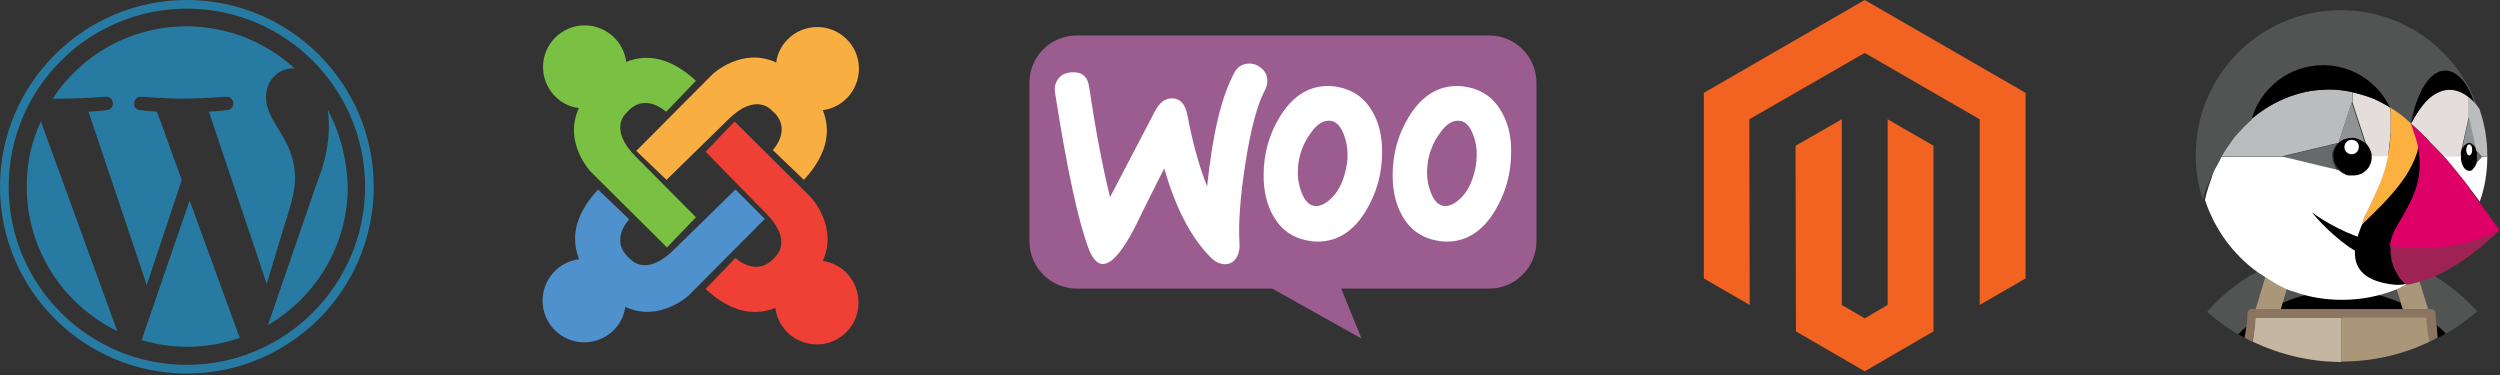 <svg fill="none" height="74" viewBox="0 0 493 74" width="493" xmlns="http://www.w3.org/2000/svg" xmlns:xlink="http://www.w3.org/1999/xlink"><rect x="0" y="0" width="493" height="74" fill="#333333" stroke="none"/><clipPath id="a"><path d="m203 7h100v60h-100z"/></clipPath><path d="m367.72 0-31.72 18.304v36.608l9.041 5.219-.078-36.608 22.757-13.085 22.679 13.085v36.608l9.041-5.219v-36.608z" fill="#f26322"/><path d="m372.241 60.13-4.521 2.648-4.52-2.648v-36.608l-9.118 5.218.077 36.608 13.561 7.867 13.561-7.867v-36.608l-9.04-5.218z" fill="#f26322"/><path d="m476.162 52.339 2.485 8.693h.746c.497 0 .828.166.828.58 0 .745 0 1.656.166 2.401.663.58 1.408 1.159 1.988 1.739 2.237-1.242 4.225-2.732 6.131-4.388-3.562-3.891-7.788-6.955-12.344-9.025z" fill="#525353"/><path d="m471.191 52.256 2.983-.745c-.746-.248-1.491-.58-2.32-.745-.994-.248-1.905-.58-2.9-.745-1.325-.248-2.651-.497-3.976-.58.746 2.318 1.574 4.719 2.485 7.037 0 .414-.083.911-.083 1.408 2.072.414 4.143 1.159 6.048 1.987z" fill="#525353"/><path d="m441.284 65.834c.497.248.995.58 1.409.828.165-.828.414-1.904.497-2.815-.58.497-1.326 1.407-1.906 1.987z" fill="#000"/><path d="m473.428 59.707c-1.905-.828-3.976-1.49-6.048-1.904-1.822-.331-3.728-.58-5.633-.58s-3.811.166-5.633.58c-2.072.414-4.308 1.076-6.214 1.904l-.165 1.242h24.107z" fill="#000"/><path d="m443.19 64.096c.083-.745.165-1.407.165-2.236 0-.497.332-.745.829-.745h.745l2.569-8.693c-4.64 2.07-8.865 5.133-12.261 9.107 1.905 1.656 3.976 3.146 6.13 4.388.58-.58 1.16-1.159 1.823-1.656" fill="#525353"/><path d="m480.636 65.586c.165.828.165.994.248.994.497-.248.994-.58 1.409-.828-.58-.58-1.243-1.159-1.823-1.656z" fill="#000"/><path d="m473.428 59.708.414 1.242h4.971l-2.651-8.611c-.663-.248-1.325-.58-1.988-.828l-2.983.745z" fill="#aa9678"/><path d="m444.93 62.772c0-.084.084-.084 0 0 0-.084 0-.084 0 0z" fill="#c4b6a1"/><path d="m478.565 62.523h-16.818v8.776c6.213 0 12.178-1.407 17.48-3.974-.331-1.49-.414-3.146-.414-4.719z" fill="#aa9678"/><path d="m461.747 62.605s-16.9 0-16.983 0c-.083 1.573-.414 3.477-.497 4.802 5.302 2.484 11.184 3.974 17.48 3.974z" fill="#c4b6a1"/><path d="m473.428 55.154c-.166-.166-.248-.248-.414-.497.248.248.331.331.414.497z" fill="#525353"/><path d="m474.422 56.147s-.414-.331-.911-.911c.497.497.911.911.911.911z" fill="#aa9678"/><path d="m488.423 30.316v.58.083.083.497c0 .166-.083.331-.083.497l1.077-1.076-1.077-1.076c.083.083.083.248.083.414z" fill="#676a6a"/><path d="m488.423 31.557c0-.248 0-.414 0-.58v-.083-.083c0-.166 0-.331 0-.497 0 0 0 0 0-.083 0-.166-.083-.331-.083-.497 0-.083 0-.083-.083-.166-.083-.331-.248-.58-.414-.828 0 0 0-.083-.083-.083 0-.083-.083-.166-.166-.166-.082-.083-.165-.166-.248-.166 0 0-.083 0-.083-.083-.083 0-.166-.083-.166-.083h-.082c-.083 0-.166-.083-.249-.083s-.166 0-.248.083h-.083c-.083 0-.166.083-.166.083s-.083 0-.083.083c-.083.083-.166.166-.248.166 0 .083-.083.083-.166.166 0 0 0 .083-.083.083-.166.248-.248.497-.414.828 0 .166-.083.248-.083.414v.166.58.083c0 1.573.746 2.815 1.657 2.815.166 0 .331 0 .414-.083h.083c.083 0 .166-.083.166-.166l.082-.083c.083-.083.166-.166.166-.248s.083-.166.166-.166c0 0 .083-.083.083-.166 0-.083.083-.166.165-.248v-.083c.083-.166.083-.248.166-.414.083-.083.083-.248.083-.414zm-1.491-.994c-.332 0-.58-.497-.58-1.076 0-.58.248-1.076.58-1.076.331 0 .58.497.58 1.076 0 .58-.249 1.076-.58 1.076z" fill="#000"/><path d="m486.932 28.494c-.332 0-.58.497-.58 1.076 0 .58.248 1.076.58 1.076.331 0 .58-.497.58-1.076 0-.662-.249-1.076-.58-1.076z" fill="#fff"/><path d="m485.441 29.653c.082-.331.248-.58.414-.828 0 0 0-.083.083-.083 0-.083.082-.166.165-.166.083-.083.166-.166.249-.166 0 0 .083 0 .083-.083.083 0 .165-.083.165-.083h.083c.083 0 .166-.083.249-.083s.165 0 .248.083h.083c.083 0 .166.083.166.083s.083 0 .083.083c.083.083.165.166.248.166 0 .083.083.083.166.166 0 0 0 .083.083.083.165.248.248.497.414.828l-1.491-6.623z" fill="#909393"/><path d="m467.629 30.895c0-.166 0-.248 0-.414s0-.248-.083-.414c0-.166-.083-.248-.083-.331 0-.166-.083-.248-.165-.331-.083-.166-.083-.248-.166-.331-.166-.331-.414-.662-.663-.911-.331-.331-.745-.58-1.16-.745-.248-.083-.414-.166-.662-.248-.249 0-.497-.083-.746-.083s-.497 0-.746.083c-.248 0-.414.166-.662.166-.249.083-.415.166-.663.331-.166.166-.414.248-.58.414-.249.248-.497.58-.663.911-.083.083-.083.166-.166.331 0 .083-.082.166-.165.331v.083c0 .083-.083.166-.083.248v.083.248.083.414c0 .248 0 .497.083.745.083.248.166.497.248.662.166.414.415.828.829 1.242.248.248.58.497.911.662.083.083.249.083.331.166.083 0 .166.083.332.166h.083c.083 0 .165.083.248.083h.083.249.082.415c.58 0 1.077-.083 1.491-.248.248-.083.414-.248.663-.331.414-.248.745-.662 1.077-1.076.165-.166.248-.414.331-.662.166-.414.249-.994.249-1.49-.249.166-.249.166-.249.166zm-3.894-.414c-.828 0-1.408-.662-1.408-1.407 0-.828.663-1.407 1.408-1.407.829 0 1.409.662 1.409 1.407.083.745-.58 1.407-1.409 1.407z" fill="#000"/><path d="m463.735 27.583c-.828 0-1.408.662-1.408 1.407 0 .828.663 1.407 1.408 1.407.829 0 1.409-.662 1.409-1.407.082-.828-.58-1.407-1.409-1.407z" fill="#fff"/><path d="m461.167 28.163 2.651-8.114v-1.904c-1.491-.248-2.982-.497-4.556-.497-.497 0-.994 0-1.491.083-.083 0-.166 0-.249 0-2.651.166-5.219.911-7.705 1.987-2.071.994-3.976 2.236-5.716 3.643-.497.414-.911.828-1.325 1.242-.083.083-.166.166-.249.248-.414.414-.828.828-1.16 1.242-.083.083-.165.166-.248.248-.414.414-.746.911-1.077 1.408 0 0-.083.083-.083.166-.331.414-.663.911-.994 1.407-.083.083-.166.166-.166.248-.248.414-.497.828-.746 1.242h12.013z" fill="#bbbcbd"/><path d="m471.357 27.252c0-.331 0-.662.083-.994 0-.414 0-.828 0-1.242 0-.331 0-.662 0-.994 0-.083 0-.166 0-.248 0-.828 0-1.739-.083-2.567-.166-.083-.58-.331-.911-.497-.083-.083-.166-.083-.249-.166-.083 0-.166-.083-.166-.083-.082 0-.082-.083-.165-.083-.58-.248-1.077-.58-1.657-.828-1.409-.58-3.231-1.076-4.308-1.325v1.904l2.651 8.114c.248.248.497.58.663.911.083.083.165.248.165.331.083.166.083.248.166.331 0 .166.083.248.083.331 0 .166.083.248.083.414v.414h3.231c.083-1.325.248-2.484.414-3.726z" fill="#e3dddb"/><path d="m461.167 28.163c.166-.166.331-.331.58-.414.166-.166.414-.248.663-.331.248-.083.414-.166.662-.166.249 0 .498-.083.746-.083.249 0 .497 0 .746.083.248.083.497.166.662.248.415.166.829.414 1.16.745l-2.651-8.114z" fill="#909393"/><path d="m460.256 32.386c-.083-.248-.166-.414-.249-.662 0-.248-.083-.497-.083-.745 0-.166 0-.248 0-.414v-.083c0-.083 0-.166 0-.248v-.083c0-.083.083-.166.083-.248 0 0 0 0 0-.083 0-.083.083-.166.166-.331.083-.083.083-.248.166-.331.165-.331.414-.662.662-.911l-11.184 2.732 11.019 2.649c-.166-.414-.415-.828-.58-1.242z" fill="#676a6a"/><path d="m485.275 30.316c0-.083 0-.083 0-.166 0-.166.083-.331.083-.414 0 0 0 0 0-.083l1.491-6.623v-3.809c-1.16-.994-2.485-1.49-3.811-1.49-1.657 0-3.231.911-4.391 2.07-1.242 1.242-2.236 2.815-3.065 4.388 0 .083-.083.166-.083.248.249.248.497.414.746.662.58.497 1.077.994 1.574 1.49.248.248.497.497.746.745.248.248.497.497.745.828.331.331.663.662.994.994.166.166.249.248.414.414.415.414.746.828 1.16 1.242.083.083.083.166.166.166h3.314v-.083c-.083-.248-.083-.414-.083-.58z" fill="#e3dddb"/><path d="m435.982 35.118c0-.083 0-.083 0 0 .249-.58.497-1.159.663-1.656.083-.166.166-.248.249-.414.165-.414.414-.828.662-1.242.083-.166.166-.331.249-.497.083-.083.083-.166.166-.248.248-.414.497-.828.745-1.242.083-.083.166-.166.166-.248.331-.497.663-.994.994-1.407 0 0 .083-.083.083-.166.331-.497.746-.994 1.077-1.407.083-.083.166-.166.248-.248.415-.414.746-.828 1.16-1.242.083-.083.166-.166.249-.248.414-.414.911-.828 1.325-1.242 1.823-6.127 7.705-9.935 14.332-9.935 2.651 0 5.302.745 7.622 2.153s3.894 2.815 5.137 5.216c0 .083.082.166.082.166.994.662 1.989 1.407 2.983 2.153.331.248.58.58.911.828.083.083.166.166.249.248 0-.083.082-.166.082-.248.912-5.878 3.894-9.107 6.959-9.107 2.32 0 3.977 1.407 5.22 5.133.331.414.662.828 1.077 1.242 0 .083 0 .083.082.166l-.082-.166c-3.811-11.343-14.498-19.457-27.091-19.457-15.823 0-28.581 12.833-28.581 28.564 0 3.146.497 6.127 1.408 8.859.166-.828.415-1.656.663-2.484.414-.58.663-1.242.911-1.821z" fill="#525353"/><path d="m489.417 30.978-.994 1.076c0 .166-.083.248-.166.414v.083c0 .083-.083.166-.165.248 0 0-.083.083-.083.166s-.083.166-.166.166c-.083.083-.166.166-.166.248l-.082.083c-.083 0-.166.083-.166.166 0 0 0 0-.083 0-.166.083-.249.083-.414.083-.912 0-1.657-1.242-1.657-2.815h-3.314c.58.662 1.243 1.407 1.823 2.153.58.662 1.159 1.407 1.739 2.153l.083.083c.58.662 1.077 1.407 1.574 2.07.083.083.083.166.166.166.58.745 1.077 1.49 1.657 2.236.994-2.732 1.491-5.796 1.491-8.859z" fill="#fff"/><path d="m457.522 17.731h.248c.498 0 .995-.083 1.492-.083 1.574 0 3.065.166 4.556.497 1.077.248 2.9.745 4.308 1.325.58.248 1.16.497 1.657.828 0 0 .083 0 .166.083.082 0 .082.083.165.083s.166.083.249.166c.331.166.745.414.911.497 0-.083-.083-.166-.083-.166-1.242-2.484-3.148-4.554-5.467-5.961-2.237-1.407-4.971-2.153-7.622-2.153-6.628 0-12.261 4.471-14.084 10.598 1.74-1.49 3.645-2.732 5.717-3.643 2.485-1.159 5.136-1.904 7.787-2.07z" fill="#000"/><path d="m488.92 21.457c-.331-.497-.663-.911-1.077-1.325-.166-.166-.331-.331-.497-.497-.083-.083-.166-.166-.166-.166-.083-.083-.248-.166-.331-.248v3.808l1.491 6.623c0 .083 0 .083.083.166l.994 1.076h1.077c0-.083 0-.166 0-.248 0-3.146-.497-6.127-1.491-8.942 0-.083 0-.166-.083-.248z" fill="#bbbcbd"/><path d="m478.647 19.718c1.16-1.159 2.734-2.07 4.391-2.07 1.326 0 2.568.58 3.811 1.49.083.083.248.166.331.248s.166.083.166.166c.166.166.331.331.497.497-1.243-3.726-3.314-6.127-5.633-6.127-3.066 0-5.634 4.223-6.628 10.184.828-1.49 1.823-3.146 3.065-4.388z" fill="#000"/><path d="m474.505 55.982s-.414-.331-.911-.911c-.166-.166-.249-.248-.414-.497-.083-.166-.166-.248-.249-.414-.083-.083-.166-.166-.166-.331-.165-.331-.331-.662-.58-1.076-.165-.414-.165-.745-.331-1.159-.083-.248-.166-.58-.166-.911-.082-.497-.165-.994-.082-1.49 0-.248 0-.58.082-.911 0-.248.083-.58.166-.911.249-.911.663-1.904 1.243-2.981l.165-.331c.166-.331.249-.331.415-.662 2.734-4.636 4.225-8.114 3.479-13.413-.083-.414-.166-1.242-.248-1.656 0 .248-.166 1.159-.166 1.159 0 .166-.083.248-.166.331-1.16 3.477-3.065 6.044-5.716 9.024-.331.414-.746.828-1.16 1.242-.663.662-1.325 1.407-2.071 2.07-.249.248-.58.58-.911.911-.249.248-.58.828-.994 1.325-.249.662-.58 1.49-.829 2.318-.083 0-.248-.083-.331-.166-5.219-1.987-8.699-4.719-8.699-4.719s2.651 3.477 7.208 6.789c.414.331.828.58 1.325.828-.166 2.981 1.077 5.796 7.042 6.623.994.166 1.988.166 3.065-.083h.166z" fill="#000"/><path d="m471.357 48.365c5.219.828 13.007.662 20.96-3.063.165-.083.414.166.58.083 0 0-5.468 5.63-12.013 8.776-.165.083-.414.166-.58.248-.662.248-1.242.58-1.905.745-1.243.414-2.568.828-3.811.994-.083 0-.166 0-.166 0v-.083s-.414-.331-.911-.911c-.166-.166-.249-.248-.414-.497-.083-.166-.166-.248-.249-.414-.083-.083-.165-.166-.165-.331-.166-.331-.415-.662-.58-1.076-.166-.414-.332-.828-.415-1.242-.082-.248-.165-.58-.165-.911-.083-.497-.166-.994-.083-1.49-.083-.166-.083-.497-.083-.828z" fill="#9f2254"/><path d="m467.629 42.486c.746-.745 1.408-1.407 2.071-2.07.414-.414.746-.828 1.16-1.242 2.651-2.898 4.639-5.63 5.799-9.107 0-.083.083-.166.083-.331 0 0 0 0 0-.083 0-.166.083-.248.083-.414s.331-.331.414-.414c-.249-1.49-.994-3.146-1.74-4.388-.083-.083-.166-.166-.248-.248-.249-.248-.58-.58-.912-.828-.911-.828-1.905-1.49-2.982-2.153.083.828.083 1.739.083 2.567v.248.994 1.242c0 .331 0 .662-.083.994v.083c-.083 1.242-.249 2.401-.497 3.56l-.414 1.821c-.829 3.146-2.403 6.044-3.728 9.107-.332.828-.663 1.573-.995 2.401 0 .083-.082.166-.082.248.414-.414.745-.828 1.077-1.076.331-.414.662-.662.911-.911z" fill="#fcb03f"/><path d="m450.397 59.625c1.906-.828 3.728-1.407 5.8-1.821 0-.414-.001-.911-.083-1.407.911-2.318 1.739-4.719 2.485-7.037-1.326.166-2.651.331-3.977.58-.994.248-1.905.497-2.899.745-.746.248-1.491.497-2.32.745l2.983.745-2.403 7.534z" fill="#525353"/><path d="m487.18 37.353c-.497-.662-1.077-1.407-1.574-2.07l-.083-.083c-.58-.662-1.077-1.407-1.739-2.153-.58-.745-1.16-1.407-1.823-2.153 0 0-.083-.083-.166-.166-.414-.414-.745-.828-1.159-1.242-.166-.166-.249-.248-.415-.414-.331-.331-.662-.662-.994-.994-.248-.248-.497-.497-.745-.828-.249-.248-.497-.497-.746-.745-.497-.497-1.077-.994-1.574-1.49-.249-.248-.497-.414-.746-.662.497 1.49 1.077 2.981 1.409 4.554.083.414.165.828.165 1.159.746 5.382-.994 8.859-3.728 13.495-.165.331-.414.662-.58.994-.662 1.076-.994 2.07-1.242 2.981-.083.331-.166.58-.166.911 5.385.828 13.421.994 21.623-3.063 0 0-1.657-2.318-4.06-5.63-.58-.745-1.077-1.49-1.657-2.236.083 0 0-.083 0-.166z" fill="#df0067"/><path d="m449.735 61.115 2.651-8.859-2.983-.745c-.663.248-1.325.497-1.988.828l-2.651 8.776h2.982z" fill="#aa9678"/><path d="m451.64 57.306c.249.083.58.166.829.248 2.982 1.076 6.13 1.573 9.444 1.573 3.811 0 7.373-.745 10.687-2.07.165-.083.331-.166.497-.248.248-.166.58-.248.828-.414.249-.166.497-.248.746-.331-.083 0-.166 0-.166 0-.994.166-2.071.166-3.065 0-5.882-.828-7.208-3.726-7.042-6.624-.414-.248-.828-.497-1.325-.828-4.557-3.312-7.208-6.789-7.208-6.789s3.48 2.732 8.699 4.719c.166 0 .248.083.331.166.249-.828.58-1.656.829-2.318 0-.083.082-.166.082-.248.249-.828.58-1.656.995-2.401 1.325-2.981 2.899-5.878 3.728-9.107l.414-1.821h-3.231c0 .58-.083 1.076-.249 1.49-.082.248-.248.414-.331.662-.249.414-.663.745-1.077 1.076-.166.166-.414.248-.663.331-.414.166-.994.248-1.491.248-.166 0-.248 0-.414 0h-.083c-.083 0-.166 0-.249 0h-.082c-.083 0-.166-.083-.249-.083 0 0 0 0-.083 0s-.248-.083-.331-.166-.249-.083-.332-.166c-.331-.166-.662-.414-.911-.662l-11.018-2.649h-12.013c-.082.083-.082.166-.165.248-.083.166-.166.331-.249.497-.248.414-.414.828-.663 1.242-.082.166-.165.248-.248.414-.249.58-.497 1.076-.663 1.656v.083c-.248.662-.414 1.242-.663 1.904-.248.828-.497 1.656-.662 2.484 1.905 5.795 5.55 10.763 10.355 14.241.166.083.249.166.414.248.829.58 1.657 1.076 2.486 1.573 1.077.745 2.319 1.325 3.562 1.821z" fill="#fff"/><path d="m480.47 64.096c-.083-.745-.166-1.49-.166-2.318 0-.497-.414-.828-.828-.828h-35.458c-.497 0-.828.414-.828.828 0 .745 0 1.49-.166 2.318-.083.828-.248 1.656-.414 2.484.497.248.994.58 1.574.828.331-1.49.58-3.063.58-4.719 0 0 0 0 0-.083h33.718v.083c.082 1.573.248 3.146.579 4.719.58-.248 1.077-.497 1.575-.828 0-.828-.083-1.656-.166-2.484z" fill="#8b7460"/><g fill="#277ba2"><path d="m5.275 36.828c0 12.483 7.292 23.337 17.843 28.454l-15.05-41.324c-1.862 3.877-2.793 8.218-2.793 12.87z"/><path d="m58.184 35.2c0-3.877-1.396-6.59-2.638-8.684-1.629-2.636-3.103-4.807-3.103-7.443 0-2.869 2.172-5.582 5.275-5.582h.388c-5.586-5.117-13.111-8.296-21.334-8.296-11.016 0-20.791 5.66-26.377 14.266h2.017c3.336 0 8.456-.388 8.456-.388 1.707-.077 1.94 2.404.233 2.636 0 0-1.707.233-3.646.31l11.482 34.191 6.905-20.701-4.888-13.491c-1.707-.077-3.336-.31-3.336-.31-1.707-.078-1.474-2.714.233-2.636 0 0 5.198.388 8.301.388 3.336 0 8.456-.388 8.456-.388 1.707-.077 1.939 2.404.233 2.636 0 0-1.707.233-3.646.31l11.404 33.959 3.181-10.544c1.397-4.419 2.405-7.521 2.405-10.234z"/><path d="m37.393 39.541-9.465 27.524c2.87.853 5.818 1.318 8.922 1.318 3.646 0 7.215-.62 10.473-1.783-.077-.155-.155-.31-.233-.465z"/><path d="m64.623 21.632c.155 1.008.233 2.093.233 3.256 0 3.179-.621 6.823-2.405 11.32l-9.62 27.911c9.387-5.505 15.748-15.661 15.748-27.291-.155-5.505-1.552-10.699-3.957-15.196z"/><path d="m36.85 0c-20.326 0-36.85 16.514-36.85 36.828s16.524 36.828 36.85 36.828 36.85-16.514 36.85-36.828-16.524-36.828-36.85-36.828zm0 71.949c-19.395 0-35.143-15.739-35.143-35.122 0-19.383 15.749-35.122 35.143-35.122s35.143 15.739 35.143 35.122c0 19.305-15.748 35.122-35.143 35.122z"/></g><path d="m169.382 13.528c0-4.554-3.728-8.197-8.202-8.197-4.142 0-7.621 3.063-8.118 7.038-.083 0-.083-.083-.083-.083-6.711-3.063-12.427 2.318-12.427 2.318l-15.078 15.151 5.965 5.713 12.095-11.839c5.634-5.63 8.699-1.821 8.699-1.821 4.225 3.56.166 7.783.166 7.783l6.13 5.878c4.971-5.382 5.22-10.018 3.728-13.744 3.977-.497 7.125-3.974 7.125-8.197z" fill="#f9ae41"/><path d="m162.257 51.447c0-.083.083-.083 0 0 3.066-6.789-2.319-12.502-2.319-12.502l-15.078-14.986-5.716 5.961 11.847 12.088c5.633 5.63 1.822 8.693 1.822 8.693-3.562 4.223-7.787.166-7.787.166l-5.882 6.127c5.385 4.968 10.024 5.216 13.752 3.726.497 4.057 3.977 7.203 8.202 7.203 4.556 0 8.201-3.726 8.201-8.197 0-4.305-3.065-7.7-7.042-8.279z" fill="#ee4035"/><path d="m145.026 37.373-12.096 11.839c-5.633 5.63-8.698 1.821-8.698 1.821-4.225-3.56-.166-7.783-.166-7.783l-6.131-5.878c-4.97 5.382-5.219 10.018-3.728 13.744-4.059.497-7.207 3.974-7.207 8.197 0 4.554 3.728 8.197 8.202 8.197 4.142 0 7.621-3.063 8.118-7.037.083 0 .083.083.083.083 6.711 3.063 12.427-2.318 12.427-2.318l14.995-15.069z" fill="#4f91cd"/><path d="m125.393 30.915c-5.633-5.63-1.822-8.693-1.822-8.693 3.562-4.223 7.787-.166 7.787-.166l5.882-6.127c-5.385-4.968-10.024-5.216-13.752-3.726-.497-4.057-3.976-7.203-8.202-7.203-4.556 0-8.201 3.726-8.201 8.197 0 4.14 3.065 7.617 7.042 8.114v.083c-3.066 6.706 2.319 12.419 2.319 12.419l15.078 14.986 5.716-5.961z" fill="#7ac043"/><g clip-path="url(#a)"><path d="m212.285 7h81.39c5.151 0 9.32 4.186 9.32 9.358v31.193c0 5.172-4.169 9.358-9.32 9.358h-29.188l4.006 9.85-17.619-9.85h-38.549c-5.15 0-9.32-4.186-9.32-9.358v-31.193c-.041-5.13 4.128-9.358 9.28-9.358z" fill="#9b5c8f"/><path d="m208.699 15.529c.569-.776 1.422-1.183 2.56-1.265 2.074-.164 3.252.816 3.537 2.938 1.26 8.529 2.642 15.753 4.105 21.67l8.901-17.018c.814-1.551 1.83-2.367 3.049-2.449 1.789-.122 2.886 1.02 3.333 3.428 1.016 5.428 2.317 10.039 3.862 13.957 1.056-10.366 2.845-17.834 5.365-22.445.609-1.143 1.504-1.714 2.683-1.796.935-.081 1.788.204 2.56.817.773.612 1.179 1.387 1.26 2.326.041.735-.081 1.347-.406 1.959-1.585 2.938-2.886 7.877-3.943 14.732-1.016 6.652-1.382 11.835-1.138 15.549.082 1.02-.081 1.918-.487 2.693-.489.898-1.22 1.387-2.155 1.469-1.057.082-2.154-.408-3.211-1.51-3.78-3.877-6.788-9.672-8.983-17.385-2.642 5.223-4.593 9.141-5.853 11.753-2.398 4.612-4.431 6.979-6.138 7.101-1.097.082-2.032-.857-2.845-2.816-2.073-5.346-4.308-15.671-6.706-30.975-.163-1.061.081-2 .65-2.734zm87.349 6.407c-1.463-2.571-3.617-4.122-6.503-4.734-.773-.163-1.504-.245-2.195-.245-3.902 0-7.072 2.04-9.552 6.122-2.114 3.469-3.17 7.305-3.17 11.508 0 3.142.65 5.836 1.951 8.08 1.463 2.571 3.617 4.122 6.503 4.734.772.164 1.504.245 2.195.245 3.943 0 7.113-2.04 9.552-6.122 2.113-3.51 3.17-7.346 3.17-11.549.041-3.183-.65-5.836-1.951-8.04zm-5.121 11.304c-.569 2.693-1.586 4.693-3.09 6.04-1.178 1.061-2.276 1.51-3.292 1.306-.975-.204-1.788-1.061-2.398-2.653-.488-1.265-.731-2.53-.731-3.714 0-1.02.081-2.04.284-2.979.366-1.673 1.057-3.306 2.154-4.856 1.342-2 2.764-2.816 4.227-2.53.976.204 1.789 1.061 2.399 2.653.488 1.265.731 2.53.731 3.714 0 1.061-.081 2.081-.284 3.02zm-20.324-11.304c-1.463-2.571-3.658-4.122-6.503-4.734-.772-.163-1.504-.245-2.195-.245-3.902 0-7.072 2.04-9.552 6.122-2.113 3.469-3.17 7.305-3.17 11.508 0 3.142.65 5.836 1.951 8.08 1.463 2.571 3.617 4.122 6.503 4.734.773.164 1.504.245 2.195.245 3.943 0 7.113-2.04 9.552-6.122 2.114-3.51 3.17-7.346 3.17-11.549 0-3.183-.65-5.836-1.951-8.04zm-5.162 11.304c-.569 2.693-1.585 4.693-3.089 6.04-1.179 1.061-2.276 1.51-3.292 1.306-.976-.204-1.789-1.061-2.399-2.653-.487-1.265-.731-2.53-.731-3.714 0-1.02.081-2.04.285-2.979.366-1.673 1.056-3.306 2.154-4.856 1.341-2 2.764-2.816 4.227-2.53.976.204 1.789 1.061 2.398 2.653.488 1.265.732 2.53.732 3.714.041 1.061-.081 2.081-.285 3.02z" fill="#fff"/></g></svg>